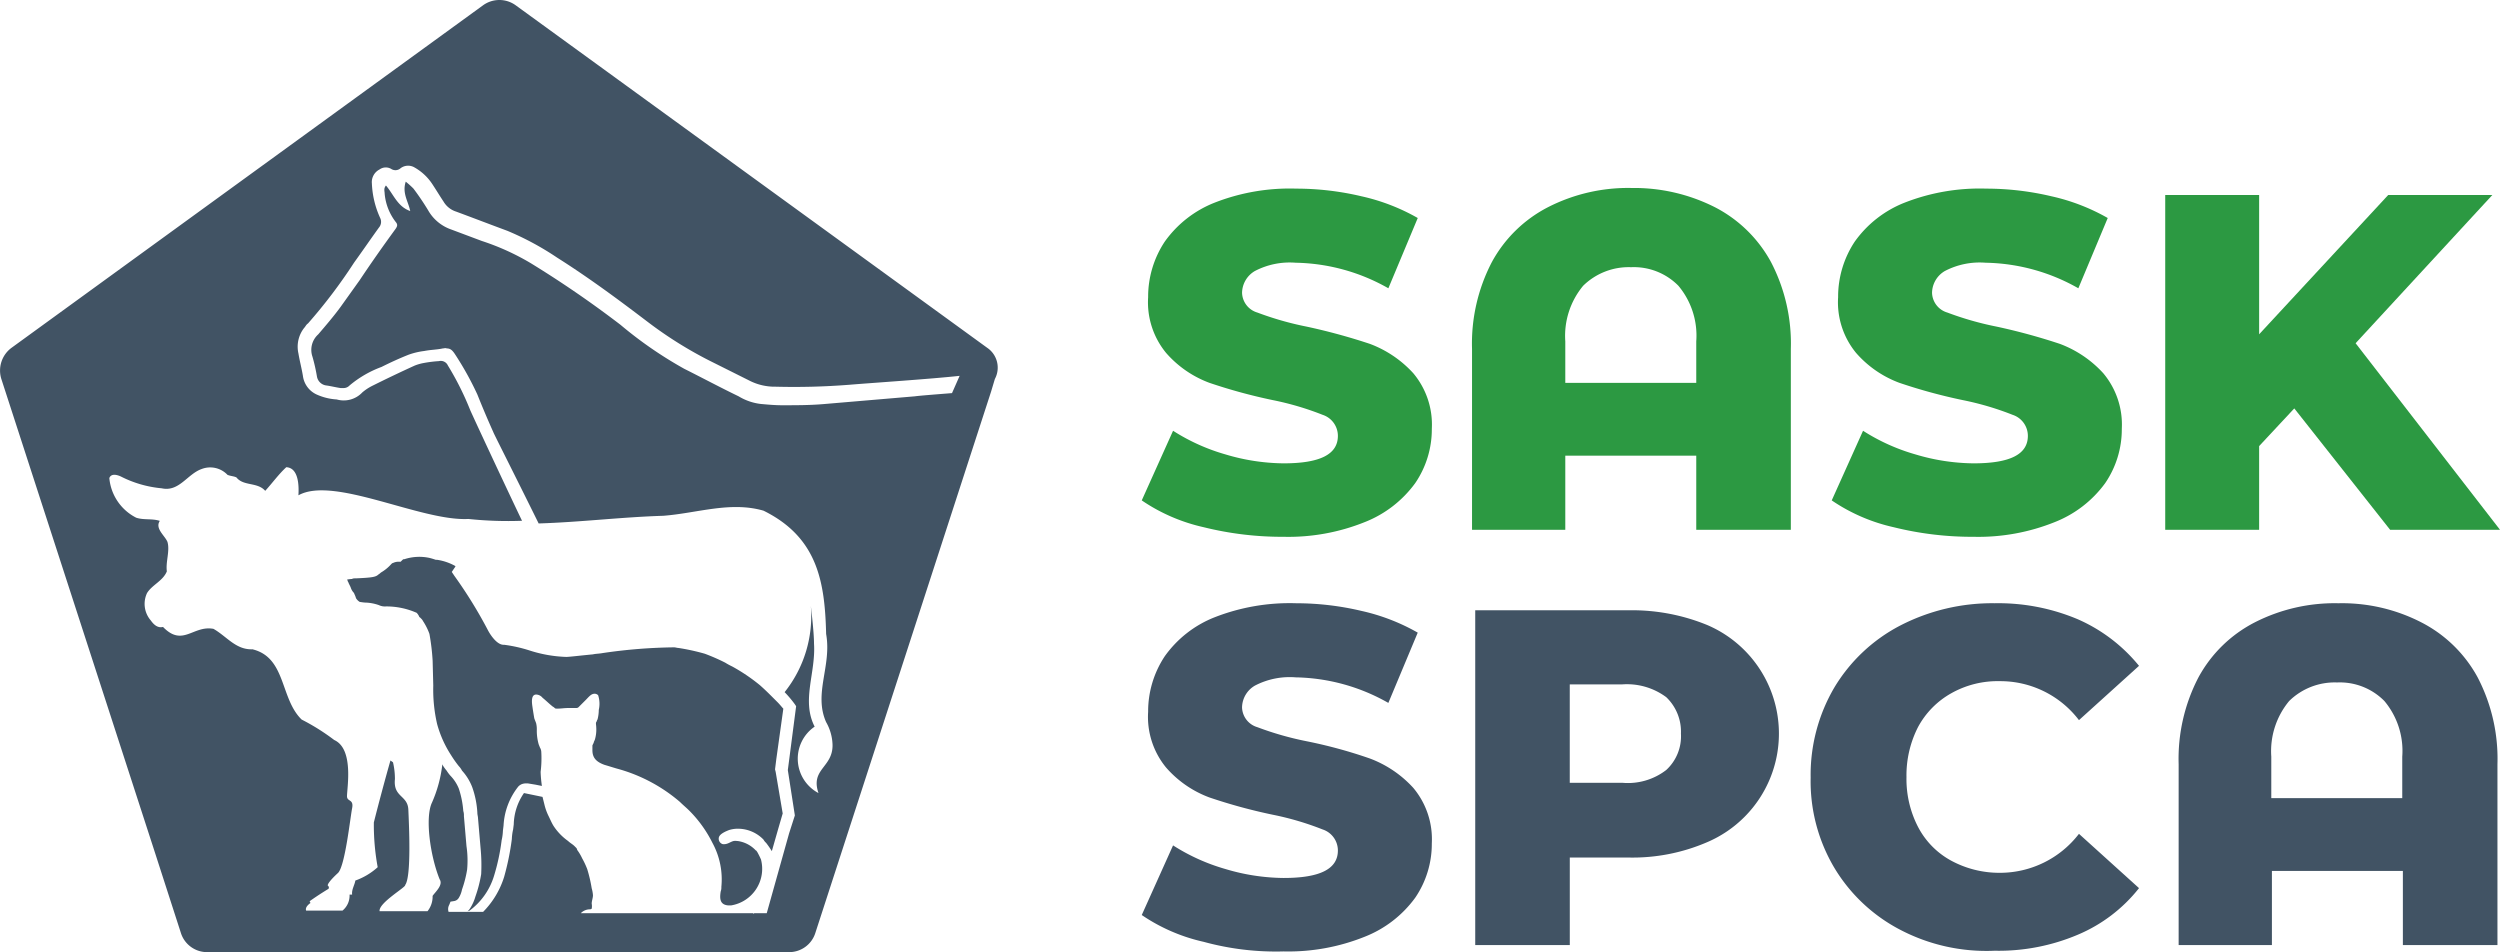<svg xmlns="http://www.w3.org/2000/svg" width="180.621" height="68.786" viewBox="0 0 180.621 68.786"><g id="Group_1623" data-name="Group 1623" transform="translate(23256 669.893)"><path id="Path_3070" data-name="Path 3070" d="M237.477 169.363A12.967 12.967.0 01233 167.425l2.262-5.031a14.269 14.269.0 003.785 1.708 14.988 14.988.0 004.2.646c2.631.0 3.923-.646 3.923-1.985a1.6 1.6.0 00-1.108-1.523 21 21 0 00-3.6-1.062 39.067 39.067.0 01-4.57-1.246 7.709 7.709.0 01-3.139-2.169 5.759 5.759.0 01-1.292-4.016 7.2 7.2.0 011.2-4.016 8.03 8.03.0 013.6-2.816 14.9 14.9.0 015.908-1.015 20.494 20.494.0 014.708.554 14.607 14.607.0 014.062 1.569l-2.123 5.077a13.982 13.982.0 00-6.693-1.846 5.436 5.436.0 00-2.954.6 1.858 1.858.0 00-.923 1.569 1.535 1.535.0 001.108 1.431 22.512 22.512.0 003.554 1.015 34.57 34.57.0 014.57 1.246 8.069 8.069.0 013.139 2.123 5.776 5.776.0 011.339 4.016 6.9 6.9.0 01-1.2 3.923 8.237 8.237.0 01-3.646 2.816 14.782 14.782.0 01-5.862 1.062A19.783 19.783.0 01237.477 169.363z" transform="translate(-23406.51 -771.209)" fill="#415364"/><path id="Path_3071" data-name="Path 3071" d="M301.955 147.062a8.529 8.529.0 010 15.693 13.614 13.614.0 01-5.723 1.108h-4.2v6.324H285.2V146h11.078A14.319 14.319.0 01301.955 147.062zM299 157.539a3.305 3.305.0 001.062-2.631A3.44 3.44.0 00299 152.277a4.768 4.768.0 00-3.185-.923h-3.785v7.108h3.785A4.532 4.532.0 00299 157.539z" transform="translate(-23434.617 -771.801)" fill="#415364"/><path id="Path_3072" data-name="Path 3072" d="M344.162 168.486a12.012 12.012.0 01-4.754-4.477A12.235 12.235.0 01337.7 157.5a12.464 12.464.0 011.708-6.508 12.012 12.012.0 014.754-4.477 14.489 14.489.0 016.831-1.616 14.8 14.8.0 016 1.154 11.82 11.82.0 014.431 3.369l-4.339 3.923a7.14 7.14.0 00-5.723-2.816 6.83 6.83.0 00-3.508.877 6.125 6.125.0 00-2.4 2.446 7.666 7.666.0 00-.831 3.6 7.536 7.536.0 00.831 3.6 5.838 5.838.0 002.4 2.446 7.318 7.318.0 003.508.877 7.2 7.2.0 005.723-2.816l4.339 3.923a11.137 11.137.0 01-4.431 3.369 14.651 14.651.0 01-6 1.154A13.425 13.425.0 01344.162 168.486z" transform="translate(-23462.883 -771.209)" fill="#415364"/><path id="Path_3073" data-name="Path 3073" d="M412.84 146.285a9.624 9.624.0 014.062 3.97 12.745 12.745.0 011.431 6.277v13.063H411.5V164.24h-9.462v5.354H395.3V156.532a12.745 12.745.0 011.431-6.277 9.624 9.624.0 014.062-3.97 12.7 12.7.0 016.047-1.385A12.517 12.517.0 01412.84 146.285zm-1.385 12.693v-3a5.606 5.606.0 00-1.292-4.016 4.517 4.517.0 00-3.416-1.339 4.7 4.7.0 00-3.462 1.339 5.663 5.663.0 00-1.292 4.016v3z" transform="translate(-23493.896 -771.209)" fill="#415364"/><path id="Path_3074" data-name="Path 3074" d="M237.477 104.463A12.967 12.967.0 01233 102.525l2.262-5.031a14.268 14.268.0 003.785 1.708 14.987 14.987.0 004.2.646c2.631.0 3.923-.646 3.923-1.985a1.6 1.6.0 00-1.108-1.523 21.007 21.007.0 00-3.6-1.062 39.07 39.07.0 01-4.57-1.246 7.709 7.709.0 01-3.139-2.169 5.759 5.759.0 01-1.292-4.016 7.2 7.2.0 011.2-4.016 8.03 8.03.0 013.6-2.816A14.9 14.9.0 01244.17 80a20.494 20.494.0 014.708.554 14.607 14.607.0 014.062 1.569L250.817 87.2a13.982 13.982.0 00-6.693-1.846 5.436 5.436.0 00-2.954.6 1.858 1.858.0 00-.923 1.569 1.535 1.535.0 001.108 1.431 22.513 22.513.0 003.554 1.015 43.585 43.585.0 014.57 1.246 8.069 8.069.0 013.139 2.123 5.776 5.776.0 011.339 4.016 6.9 6.9.0 01-1.2 3.923 8.237 8.237.0 01-3.646 2.816 14.782 14.782.0 01-5.862 1.062A23.52 23.52.0 01237.477 104.463z" transform="translate(-23406.51 -736.265)" fill="#2c9942"/><path id="Path_3075" data-name="Path 3075" d="M302.24 81.285a9.624 9.624.0 014.062 3.97 12.745 12.745.0 011.431 6.277v13.063H300.9V99.24h-9.462v5.354H284.7V91.532a12.745 12.745.0 011.431-6.277 9.624 9.624.0 014.062-3.97 12.7 12.7.0 016.047-1.385A12.934 12.934.0 01302.24 81.285zM300.9 93.978v-3a5.606 5.606.0 00-1.292-4.016 4.517 4.517.0 00-3.416-1.339 4.7 4.7.0 00-3.462 1.339 5.663 5.663.0 00-1.292 4.016v3z" transform="translate(-23434.348 -736.211)" fill="#2c9942"/><path id="Path_3076" data-name="Path 3076" d="M345.477 104.463A12.967 12.967.0 01341 102.525l2.262-5.031a14.267 14.267.0 003.785 1.708 14.987 14.987.0 004.2.646c2.631.0 3.923-.646 3.923-1.985a1.6 1.6.0 00-1.108-1.523 21.008 21.008.0 00-3.6-1.062 39.068 39.068.0 01-4.57-1.246 7.709 7.709.0 01-3.139-2.169 5.758 5.758.0 01-1.292-4.016 7.2 7.2.0 011.2-4.016 8.03 8.03.0 013.6-2.816A14.9 14.9.0 01352.17 80a20.494 20.494.0 014.708.554 14.607 14.607.0 014.062 1.569L358.817 87.2a13.982 13.982.0 00-6.693-1.846 5.436 5.436.0 00-2.954.6 1.858 1.858.0 00-.923 1.569 1.535 1.535.0 001.108 1.431 22.512 22.512.0 003.554 1.015 43.589 43.589.0 014.57 1.246 8.069 8.069.0 013.139 2.123 5.776 5.776.0 011.339 4.016 6.9 6.9.0 01-1.2 3.923 8.238 8.238.0 01-3.646 2.816 14.782 14.782.0 01-5.862 1.062A23.52 23.52.0 01345.477 104.463z" transform="translate(-23464.66 -736.265)" fill="#2c9942"/><path id="Path_3077" data-name="Path 3077" d="M402.524 96.417l-2.539 2.723v6.047H393.2V81h6.785V91.062L409.309 81h7.524l-9.878 10.708 10.432 13.478h-7.939z" transform="translate(-23492.766 -736.803)" fill="#2c9942"/><path id="Path_3078" data-name="Path 3078" d="M118.8 142.968a32.832 32.832.0 00-2.446-3.97l-.185-.277.185-.277c.046-.046.046-.092.092-.138a3.812 3.812.0 00-1.339-.462h-.092c-.138-.046-.277-.092-.462-.138a3.493 3.493.0 00-1.8.092h-.046c-.046.0-.092.046-.138.092l-.092.092h-.138a.922.922.0 00-.415.092c-.046.0-.092.046-.138.092a3.051 3.051.0 01-.739.6c-.092.092-.185.138-.231.185-.185.138-.462.185-1.523.231-.138.0-.277.0-.323.046a2.485 2.485.0 00-.369.046c.046.046.046.138.092.185.046.138.138.277.185.415a.99.99.0 00.185.323l.046.046c0 .046.092.185.138.369a.8.8.0 00.277.277c.046.0.277.046.415.046a3.226 3.226.0 01.969.185.994.994.0 00.508.092 5.436 5.436.0 012.216.462.966.966.0 01.185.277.045.045.0 00.046.046l.092.092a.637.637.0 01.138.185 4.307 4.307.0 01.462.923 16.011 16.011.0 01.231 1.939l.046 1.8a11.068 11.068.0 00.277 2.769 7.988 7.988.0 001.015 2.262 8.155 8.155.0 00.554.785 1.4 1.4.0 01.231.323 3.794 3.794.0 01.739 1.2 6.56 6.56.0 01.369 1.846c0 .138.046.277.046.369l.185 2.169a12.8 12.8.0 01.046 1.892 9.211 9.211.0 01-.415 1.616 3.279 3.279.0 01-.369.831 1.224 1.224.0 01-.231.277c.046-.046.092-.046.185-.092a4.892 4.892.0 001.754-2.492 15.078 15.078.0 00.554-2.585 3.563 3.563.0 00.092-.692l.046-.369a4.934 4.934.0 011.062-2.816.71.71.0 01.277-.185.9.9.0 01.323-.046h.092l.554.092.462.092a9.176 9.176.0 01-.092-1.015 7.906 7.906.0 00.046-1.477.656.656.0 00-.092-.277l-.092-.231a3.6 3.6.0 01-.138-1.015 1.893 1.893.0 00-.046-.508c-.046-.138-.092-.231-.138-.369-.046-.277-.092-.554-.138-.877s-.092-.877.323-.831a.621.621.0 01.415.231c.231.185.462.415.692.6.046.046.092.046.185.138.046.046.092.046.185.046.277.0.508-.046.831-.046h.554a.24.24.0 00.185-.092l.092-.092.415-.415c.138-.138.323-.369.508-.415a.359.359.0 01.369.092 2 2 0 01.046 1.062 2.794 2.794.0 01-.092.692c-.046.046-.046.138-.092.185-.046.092.0.231.0.369a2.562 2.562.0 01-.092.877c-.046.138-.046.092-.092.231.0.046.0.046-.046.092.0.046-.046.092-.046.138h0v.092h0v.231c0 .508.231.831.877 1.062.323.092.6.185.923.277a11.658 11.658.0 014.523 2.4c.231.231.462.415.692.646A8.875 8.875.0 01135 158.292a5.524 5.524.0 01.646 3.185.786.786.0 01-.046.323c-.092.554-.046.969.554 1.015h.185a2.678 2.678.0 002.169-3.323 6.183 6.183.0 00-.277-.554c-.046-.046-.046-.092-.092-.092a2.215 2.215.0 00-1.108-.646 1.57 1.57.0 00-.462-.046c-.277.046-.462.277-.831.231a.409.409.0 01-.277-.462c.046-.277.508-.462.739-.554a2.159 2.159.0 01.785-.092 2.573 2.573.0 011.708.785.81.81.0 00.185.231 6.754 6.754.0 01.415.6l.462-1.616.323-1.108-.508-3-.046-.185.092-.739.508-3.646c-.092-.092-.231-.277-.415-.462l-.323-.323c-.277-.277-.6-.6-.969-.923a13.086 13.086.0 00-1.985-1.339 5.032 5.032.0 01-.508-.277 14.266 14.266.0 00-1.477-.646 15.6 15.6.0 00-1.892-.415c-.092.0-.231-.046-.323-.046a37.959 37.959.0 00-5.17.415c-.231.046-.508.046-.692.092-.969.092-1.708.185-1.939.185a9.58 9.58.0 01-2.631-.462 10.392 10.392.0 00-1.846-.415C119.355 144.03 118.8 142.968 118.8 142.968z" transform="translate(-23339.529 -767.292)" fill="#415364"/><path id="Path_3079" data-name="Path 3079" d="M125.605 75.6 91.541 50.856a2.009 2.009.0 00-2.354.0h0L55.123 75.6a2.038 2.038.0 00-.739 2.262l11.078 34.156 1.892 5.862a1.981 1.981.0 001.892 1.385H111.3a1.981 1.981.0 001.892-1.385l12.693-39.1h0l.277-.923h0A1.733 1.733.0 00125.605 75.6zm-2.539 3.277h0c-1.154.092-2.354.185-2.677.231l-6.508.554c-1.015.092-2.077.092-3.093.092h0c-.508.0-1.015-.046-1.523-.092a3.963 3.963.0 01-1.616-.554c-1.339-.646-2.631-1.339-3.923-1.985a29.265 29.265.0 01-4.616-3.185A76.227 76.227.0 0092.649 69.5a17.554 17.554.0 00-3.554-1.616l-2.216-.831a3.064 3.064.0 01-1.662-1.385A18.68 18.68.0 0084.156 64.1 6.578 6.578.0 0083.6 63.6c-.277.831.185 1.431.323 2.123h0c-.923-.323-1.2-1.2-1.754-1.846-.185.231-.092.415-.092.6a3.9 3.9.0 00.831 2.077c.138.185.046.323-.046.462-.877 1.2-1.754 2.446-2.585 3.693l-1.385 1.939c-.508.692-1.062 1.339-1.616 1.985a1.506 1.506.0 00-.415 1.616 13 13 0 01.323 1.431.783.783.0 00.692.646c.323.046.692.138 1.015.185h.185a.593.593.0 00.462-.185 7.735 7.735.0 012.308-1.339c.646-.323 1.246-.6 1.939-.877a5.245 5.245.0 011.154-.277c.462-.092.923-.092 1.339-.185.092.0.185-.046.277.0.277.0.415.138.6.415a22.268 22.268.0 011.616 2.908c.369.923.739 1.8 1.154 2.723.046.138 1.385 2.769 3.277 6.6 3-.092 6-.462 9-.554 2.446-.185 4.847-1.062 7.247-.369 3.923 1.939 4.431 5.17 4.523 8.908.415 2.308-.923 4.293.0 6.37a3.494 3.494.0 01.462 1.616c.046 1.662-1.616 1.754-1.015 3.508a2.809 2.809.0 01-.277-4.8c-.969-1.892.092-3.877-.046-6 0-.877-.231-2.723-.231-2.723a8.808 8.808.0 01-1.892 6.231 8.251 8.251.0 01.739.877l.092.138-.6 4.616.508 3.277-.415 1.292-1.616 5.77H108.8c-.046.0-.046.046-.092.046v-.046H96.249a.916.916.0 01.6-.277.277.277.0 00.185-.046.985.985.0 000-.369c0-.185.092-.415.092-.6a2.382 2.382.0 00-.092-.508 10.217 10.217.0 00-.323-1.385 6.008 6.008.0 00-.369-.785 3.443 3.443.0 00-.323-.554c-.046-.046-.046-.138-.092-.185l-.138-.138c-.138-.138-.323-.231-.462-.369a4.045 4.045.0 01-1.062-1.108c-.138-.231-.231-.462-.369-.739a3.928 3.928.0 01-.277-.785l-.138-.554-1.339-.277a4.129 4.129.0 00-.739 2.262l-.046.369a3.563 3.563.0 00-.092.692 19 19 0 01-.554 2.723 6.209 6.209.0 01-1.523 2.539H86.695a.635.635.0 01.046-.508l.092-.231.277-.046a.478.478.0 00.323-.231 1.81 1.81.0 00.231-.6 8.159 8.159.0 00.369-1.431 7.115 7.115.0 00-.046-1.708l-.185-2.169a1.016 1.016.0 00-.046-.369 6.688 6.688.0 00-.323-1.616 2.885 2.885.0 00-.6-.923 2.561 2.561.0 01-.277-.369 2.8 2.8.0 01-.323-.462v.092h0a9.483 9.483.0 01-.739 2.677c-.508 1.062-.138 3.831.554 5.539.277.415-.323.923-.508 1.2a1.69 1.69.0 01-.369 1.108H81.71c-.092-.6 1.939-1.754 1.846-1.892.462-.6.277-4.385.231-5.447s-1.108-.877-.969-2.216a5.322 5.322.0 00-.138-1.2c-.046-.046-.138-.092-.185-.138-.369 1.292-.877 3.185-1.2 4.477a16.863 16.863.0 00.277 3.231l-.046.046a4.84 4.84.0 01-1.569.923c-.046.323-.277.646-.231 1.015H79.54a1.4 1.4.0 01-.508 1.154H76.4c-.046-.138.0-.323.323-.554.0.0-.092-.092-.046-.138.646-.462 1.339-.877 1.339-.877a.163.163.0 00-.046-.231c-.046-.092.185-.415.739-.923.508-.508.877-3.97 1.015-4.662s-.369-.462-.369-.877c0-.6.508-3.416-.923-4.062a15.507 15.507.0 00-2.354-1.477c-1.569-1.523-1.108-4.477-3.554-5.077-1.2.046-1.846-.923-2.816-1.477-1.477-.277-2.216 1.339-3.646-.138-.369.092-.646-.138-.877-.462a1.83 1.83.0 01-.277-1.985c.369-.6 1.154-.877 1.431-1.569-.092-.692.231-1.477.046-2.123-.185-.462-.923-.969-.554-1.523-.554-.185-1.154-.046-1.708-.231a3.568 3.568.0 01-1.939-2.862c.138-.369.6-.231.877-.092a8.086 8.086.0 002.908.831c1.246.277 1.846-1.015 2.862-1.385a1.721 1.721.0 011.892.415c.231.092.462.092.646.185.508.646 1.523.323 2.077.969.508-.554.969-1.2 1.523-1.708.877.046.923 1.292.877 2.031 2.539-1.431 8.862 1.892 12.278 1.708A27.229 27.229.0 0092 88.1c-1.062-2.216-3.369-7.154-3.739-7.985a21.11 21.11.0 00-1.616-3.231A.561.561.0 0086 76.565a9.079 9.079.0 00-1.108.138 3.4 3.4.0 00-.646.185c-1.015.462-2.077.969-3.093 1.477a3.617 3.617.0 00-.692.462 1.84 1.84.0 01-1.846.508 4.1 4.1.0 01-1.477-.369 1.722 1.722.0 01-.969-1.339c-.092-.554-.231-1.062-.323-1.616a2.2 2.2.0 01.415-1.846c.092-.092.138-.231.277-.323a37.762 37.762.0 003.323-4.385c.6-.831 1.2-1.708 1.8-2.539a.632.632.0 00.092-.692 6.589 6.589.0 01-.6-2.493 1.028 1.028.0 01.554-1.015.776.776.0 01.831-.046.558.558.0 00.692-.046.908.908.0 011.015-.046 3.734 3.734.0 011.246 1.154c.277.415.554.877.831 1.292a1.632 1.632.0 00.923.739c1.246.462 2.446.923 3.693 1.385a20.781 20.781.0 013.6 1.939c2.262 1.431 4.385 3 6.508 4.616a29.19 29.19.0 004.847 3l2.492 1.246a4.006 4.006.0 001.939.462 50.955 50.955.0 005.308-.138c1.662-.138 5.862-.415 7.985-.646z" transform="translate(-23310.285 -720.368)" fill="#415364"/></g></svg>
